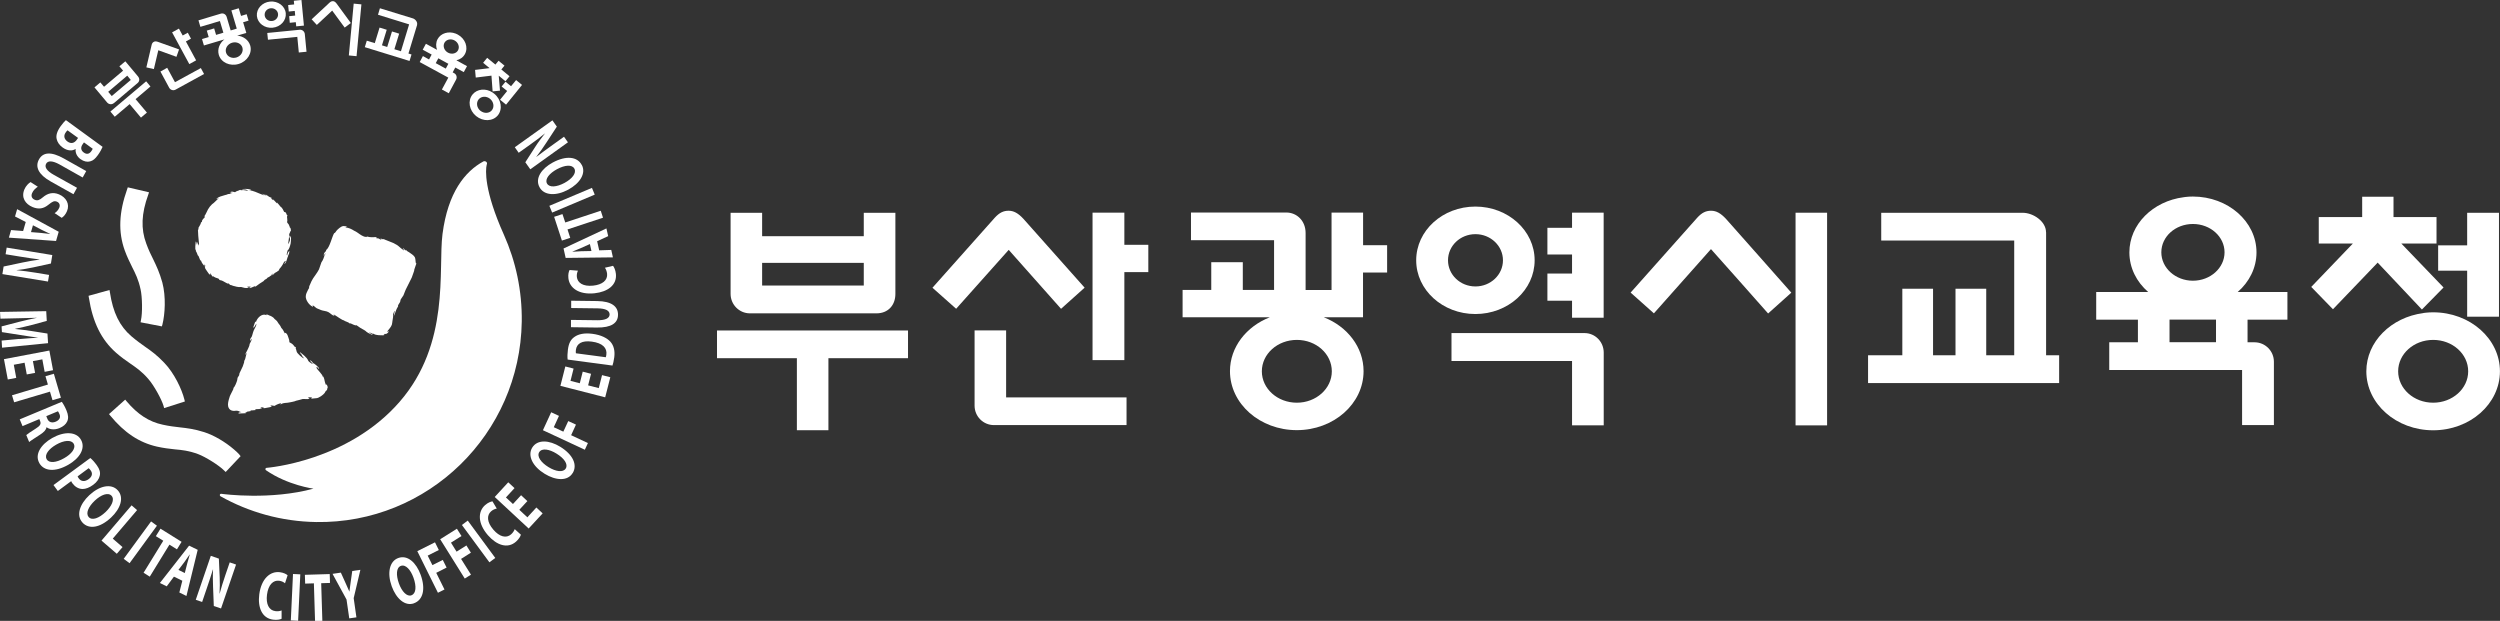 <?xml version="1.0" encoding="UTF-8"?>
<svg id="_레이어_2" data-name="레이어 2" xmlns="http://www.w3.org/2000/svg" viewBox="0 0 366.21 90.95">
  <rect x="0" y="0" width="366.21" height="90.95" fill="#333333" stroke="none"/>
  <defs>
    <style>
      .cls-1 {
        fill: #fff;
        stroke-width: 0px;
      }
    </style>
  </defs>
  <g>
    <path class="cls-1" d="m299.71,34.02c0-1.57-1.85-2.85-3.42-2.85h-20.72v4.06h19.48v16.81h-4.1v-9.74h-4.5v9.74h-3.29v-9.74h-4.5v9.74h-5.02v4.07h27.99v-4.07h-1.91c0-7.42,0-18.02,0-18.02Z"/>
    <path class="cls-1" d="m263.02,62.31h4.62v-31.15h-4.62v31.15Z"/>
    <path class="cls-1" d="m250.65,30.87c-.78,0-1.36.29-2.03,1.02,0,0-8.97,10.08-9.76,10.97l3.41,3.04c.79-.88,8.36-9.41,8.36-9.41,0,0,7.6,8.53,8.37,9.43l3.4-3.05c-1.42-1.63-9.58-10.81-9.58-10.82-.78-.83-1.42-1.18-2.17-1.18Z"/>
    <path class="cls-1" d="m155.42,45.24c.17-.15,3.3-2.95,3.46-3.1-.8-.91-8.97-10.09-8.97-10.09-.77-.83-1.43-1.18-2.16-1.18-.77,0-1.36.29-2.03,1.02,0,0-8.97,10.08-9.13,10.26.16.14,3.3,2.93,3.47,3.08.16-.17,7.7-8.63,7.7-8.63,0,0,7.51,8.46,7.67,8.64Z"/>
    <path class="cls-1" d="m361.4,31.17v4.77h-4.25v3.71h4.25v6.74h4.66v-15.22h-4.66Z"/>
    <path class="cls-1" d="m354.99,45.86c-4.73.62-8.36,4.2-8.36,8.53,0,4.77,4.38,8.64,9.79,8.64s9.78-3.87,9.78-8.64-4.38-8.64-9.78-8.64c-.38,0-.75.02-1.11.06l-.32.04Zm1.43,13.13c-2.84,0-5.13-2.06-5.13-4.6s2.29-4.6,5.13-4.6,5.13,2.06,5.13,4.6-2.3,4.6-5.13,4.6Z"/>
    <path class="cls-1" d="m232.1,48.79h-19.48v4.09h17.66v9.42h4.64c0-1.16,0-10.65,0-10.65,0-1.58-1.25-2.86-2.81-2.86Z"/>
    <path class="cls-1" d="m230.28,46.54h4.63v-15.39h-4.63v2.22h-3.61v3.91h3.61v2.79h-3.61v3.98h3.61v2.49Z"/>
    <path class="cls-1" d="m224.8,38.13c0-4.34-3.88-7.87-8.68-7.87s-8.67,3.52-8.67,7.87,3.88,7.87,8.67,7.87,8.68-3.52,8.68-7.87Zm-12.69,0c0-2.12,1.79-3.83,4.02-3.83s4.03,1.72,4.03,3.83-1.8,3.83-4.03,3.83-4.02-1.71-4.02-3.83Z"/>
    <path class="cls-1" d="m109.85,45.9h18.55c1.66,0,2.76-1.16,2.76-2.84v-11.89h-4.63v3.43h-14.89v-3.43h-4.62v11.88c0,1.57,1.27,2.85,2.83,2.85Zm1.79-7.39h14.89v3.32h-14.89v-3.32Z"/>
    <polygon class="cls-1" points="105.03 52.47 116.73 52.47 116.73 63.02 121.35 63.02 121.35 52.47 133.01 52.47 133.01 48.41 105.03 48.41 105.03 52.47"/>
    <path class="cls-1" d="m354.78,45.35l-6.49-6.88s-6.37,6.66-6.55,6.83c-.16-.17-3.04-3.12-3.18-3.27.16-.17,6.1-6.36,6.1-6.36h-5v-3.87h6.36v-2.98h4.59v2.98h6.3v3.87h-5.16s5.92,6.17,6.19,6.44l-3.17,3.23Z"/>
    <g>
      <path class="cls-1" d="m168.21,39.86v-4h-3.51v-4.71h-4.66v21.6h4.66v-12.89h3.51Z"/>
      <path class="cls-1" d="m147.38,58.22v-9.82h-4.62v11.02c0,1.58,1.27,2.85,2.84,2.85h19.42v-4.06h-17.63Z"/>
    </g>
    <path class="cls-1" d="m199.67,39.92h3.52v-4h-3.52v-4.78h-4.62v11.34h-3.8v-8.35c0-1.77-1.27-3-2.84-3h-13.95v4.06h12.17v7.28h-4.58v-4.06h-4.62v4.06h-4.2v4.01h12.77c-3.43,1.34-5.83,4.37-5.83,7.89,0,4.77,4.38,8.64,9.79,8.64s9.78-3.87,9.78-8.64c0-3.52-2.39-6.55-5.82-7.89h5.74v-6.58Zm-9.7,19.07c-2.84,0-5.13-2.06-5.13-4.6s2.29-4.6,5.13-4.6,5.12,2.06,5.12,4.6-2.3,4.6-5.12,4.6Z"/>
    <path class="cls-1" d="m335.07,46.83v-4.06h-7.28c1.7-1.48,2.75-3.53,2.75-5.8,0-4.51-4.17-8.18-9.32-8.18-.36,0-.71.02-1.06.06l-.29.04c-4.5.58-7.95,3.97-7.95,8.08,0,2.27,1.05,4.32,2.75,5.8h-7.61v4.06h6.11v3.31h-4.2v4.06c-.33,0,19.46,0,19.46,0v8.07h4.66v-9.28c0-1.57-1.27-2.85-2.84-2.85h-1.02v-3.31h5.83Zm-13.84-14.02c2.56,0,4.63,1.86,4.63,4.15s-2.08,4.16-4.63,4.16-4.63-1.86-4.63-4.16,2.06-4.15,4.63-4.15Zm3.38,17.32h-6.81v-3.31h6.81v3.31Z"/>
  </g>
  <g>
    <g>
      <path class="cls-1" d="m60.89,38.41c-.03-.26-.03-.52-.13-.74-.12-.25-.62-.57-.84-.72-.15-.1-.35-.17-.44-.35,0,0-.05.01-.07.01v.09c-.08,0-.2-.22-.24-.28-.02,0-.14-.05-.16-.05,0,.04.02.04.04.06,0,0,.14.17.12.22,0,.04-.07,0-.08,0,0-.05-.09-.09-.13-.12-.3-.19-.52-.46-.82-.65-.15-.06-.32-.19-.47-.26-.41-.19-.79-.3-1.2-.48-.03,0-.39-.2-.33-.09-.15,0-.29-.1-.42-.14,0,.06.17.13.22.17-.04-.01-.15-.03-.17-.03,0,.05-.04.05-.07.05,0-.04-.17-.13-.21-.16-.13-.04-.3-.03-.42-.06,0,0,.08-.04.12-.06h.06s-.27-.14-.4-.08c-.25,0-.48.03-.7-.01-.14-.03-.29-.07-.43-.09,0,.03-.01.06-.02.1-.02,0-.05-.04-.09-.04-.38.01-.88-.36-1.18-.58-.2-.16-.38-.23-.57-.33-.37-.24-.77-.43-1.26-.48,0-.06.2-.04.2-.08-.03-.1-.36-.11-.59-.12v.03c-.24,0-.76.46-.92.66-.1.12-.19.34-.35.37-.3.48-.66,2.13-1.16,2.44,0,.21-.11.23-.22.37-.12.14-.14.3-.14.51,0,0,.21-.44.25-.35,0,.09-.08.17-.12.24-.1.28-.19.68-.47,1.05-.14.32-.26.84-.35,1.02-.24.47-.58.89-.87,1.33-.17.27-.31.54-.42.84-.09.2-.2.36-.16.6-.05,0-.15.22-.18.28-.13.25-.3.58-.31.89-.05.55.51,1.33,1,1.53,0,.04.01.03.06.03.01-.07-.08-.18-.08-.2.22,0,.44.32.63.41.2.08.39.17.59.25.35.14.76.13,1.09.3.31.16.56.49.91.57v-.06c-.05,0-.14-.09-.14-.11.06-.03.13.01.16.02.26.14,1.17.84,1.39.8,0,.13.69.24.76.43.08,0,.15,0,.22.02.12.04.73.39.79.25.06,0,.49.32.58.38.21.15.55.28.82.49.23.27.88.51.91.54.02,0,.11.01.11.01,0-.07-.47-.29-.48-.29-.02-.07.09-.03.09-.03.05,0,.39.14.42.18,0,.01.09,0,.14-.03,0,.21,1.37.32,1.61.18-.02,0-.12-.07-.18-.07.06-.08.23-.08.26-.07.17.04.39-.18.48-.32.03,0,0-.1-.01-.1,0,.05-.14.12-.18.12,0-.04.01-.11.04-.14.24-.31.49-.56.62-.92.06-.17.05-.38.09-.56.03-.18.05-.38.09-.55.02-.12,0-.27,0-.38.03-.2.22-.55.23-.55.02.07,0,.19-.04.27-.02.18-.09.49-.08.49.07-.08.08-.17.12-.25.13-.4.27-.78.49-1.13.06-.1-.03-.11.02-.2.09-.16.19-.31.29-.47.05-.14.03-.27.11-.4.12-.19.25-.39.38-.57.12-.27.2-.56.33-.83.3-.59.6-1.18.89-1.78.12-.31.23-.64.34-.96.01-.07.02-.14.03-.21.09-.33.22-.58.31-.9-.13,0-.1-.09-.1-.22Z"/>
      <path class="cls-1" d="m42.12,36.69c.26-.19.37-.69.45-1,.08-.45.06-1.09.06-1.09-.05.02-.07.18-.12.25.03-.24-.05-.38-.05-.38,0,0-.06.11-.07.15-.02.17.09.25.1.4.02.21-.18.59-.25.74,0,.07-.02-.17-.01-.2.03-.22.06-.43.09-.65.02-.21.04-.41.05-.62.01-.1.08-.15.11-.24.03-.08.03-.18.04-.28,0,0,.07.06.06.2.07-.1.04-.29.03-.29,0-.12-.05-.2-.06-.34-.05,0-.05.12-.06.12,0-.13-.15-.52-.22-.62-.07-.09-.16-.15-.2-.25-.03-.07,0-.16.02-.25,0-.11-.02-.22-.02-.33-.02-.14-.06-.31.04-.43,0-.05-.07-.08-.1-.11-.03-.09-.06-.17-.1-.25-.04-.07-.14-.2-.21-.17v.02c-.07,0-.1-.07-.12-.12-.09-.19-.18-.36-.3-.52-.06-.06-.14-.12-.2-.17-.08-.1-.17-.21-.25-.31-.08-.09-.15-.18-.24-.27-.06,0,.01.08.02.11-.11,0-.5-.56-.68-.63,0,.06.1.1.14.18-.13,0-.36-.29-.37-.29v-.02s.11.05.11.02c0,0-.01-.06-.03-.06,0-.04-.06-.04-.09-.05-.36-.11-.48-.31-.8-.46-.02.1.2.18.21.2-.16,0-.45-.26-.64-.29-.09,0,.28.18.28.24-.17-.06-.35-.13-.54-.2-.5-.18-1.09-.52-1.66-.54,0-.05.15-.03.23-.03,0-.19-.87-.21-1.09-.18-.09.03-.18.06-.28.08,0,.02.25.01.36-.01.34.01.43.09.63.2-.24,0-.78-.16-.96-.09h-.19s.17-.1-.09-.02c-.07,0-.11.02-.17.02h-.05c0,.05.11.05.11.06-.21,0-.46.11-.6.23-.23,0-.32-.13-.59-.06h-.06c0,.05.11.07.11.08-.06.02-.21.06-.27.07,0,.05.42-.05.45.03-.14,0-.34.07-.45.14-.08,0-.15.02-.23.02-.01,0-.1.02-.11.06-.13.03-.27.07-.41.11-.35.11-.9.22-1.15.52,0,0-.03.01-.02.06.01,0,.23-.12.28-.14,0-.05.02-.04.06-.04-.04.1-.54.51-.73.72-.08.07-.17.14-.26.2-.23.21-.41.45-.59.75-.18.32-.31.71-.54,1.01,0,.04.05.04.09.05,0,.21-.47.37-.43.75-.05,0-.16.14-.19.19-.05,0-.03.01-.03.06.05,0,.03-.03.06-.06h.02v.02s-.32.57-.36.66c-.05,0-.03.01-.03.06.07,0-.04.25-.05.31-.03,0,0,.14,0,.19,0,.73.2,1.98.14,2.08-.05-.11-.12-.22-.17-.33-.04-.08-.05-.15-.05-.25-.05,0-.04.34-.06.4,0,.02-.01.03-.03.03-.02-.15-.06-.23-.09-.38-.05,0,0-.08-.06-.08v-.03s-.02.08-.03.12c-.06.44-.06.81-.05,1.19.05-.03.07-.19.08-.19,0,.18-.01.37.06.51,0,0,.01.03.02.03-.02-.09-.03-.26-.02-.26,0,.04.17.58.22.65,0,.04.08.06.11.1.1.21.16.47.29.67.05.04.05-.02.06-.06,0,.01.08.3.22.49,0,.01.22.28.25.33.01,0,.03.02.03.04.05-.04,0-.18,0-.18,0-.01.03-.04.03-.03.08,0,.13.23.13.31,0,0-.05-.07-.05-.1-.1,0,0,.28.03.34-.04,0-.03,0,0,.03.17.23.29.47.47.69.1.15.26.24.27.24,0-.09-.04-.13-.02-.26.01,0,.02.02.02.03.06,0,.22.45.4.51,0-.04-.04-.07-.05-.12-.02,0-.03-.02-.03-.02.01,0,.39.29.73.35.07.02.23.09.29.17-.02,0-.09,0-.06.04h0c.1.09.29.08.41.13.33.14.61.37.96.48,0,0,0-.04-.06-.08,0,0,0-.02.03-.02,0,.04.05.04.08.06.13.1.15.22.34.23.03.01.06.03.06,0,.02,0,.09.04.12.06.11.05.23.07.36.1.18.05.38.11.59.12.12,0,.23,0,.35-.01.29.07.67.24,1.01.1.02,0,.1-.04.1-.07-.15,0-.25-.06-.27-.06.15-.04.54-.05.59.03-.08,0-.23.08-.27.14h.05s.02.03.06.03c.28-.07.66-.29.78-.31,0,.05-.03.06-.05.08-.01,0-.03.02-.03.03.01,0,.16-.04.19-.07.18-.12.36-.28.55-.4.18-.13.39-.23.58-.37.06-.06.07-.12.17-.19.09-.04.17-.09.25-.14.09-.06.08-.1.13-.15.09-.08.15-.07.23-.11.12-.08.21-.19.35-.23.01-.15.14-.22.29-.3h.03s-.2.14-.23.27c0,0,.18-.08.27-.17.04-.06.08-.1.13-.16.09-.05.18-.09.26-.14.13-.1.25-.18.38-.27,0-.02,0-.12.03-.16.19-.21.35-.41.49-.65.09-.16.17-.39.32-.5.08-.03.08-.04.14-.06,0,.17-.16.24-.2.44,0,0-.03.02-.03.02.29,0,.45-.98.58-1.19.01,0-.02-.17.11-.23,0-.18.1-.35.05-.54,0,.07-.1.16-.14.21-.09.16-.15.31-.17.5,0,0-.07-.08-.06-.2,0-.05.1-.43.11-.45,0-.01,0-.03.02-.04Z"/>
      <path class="cls-1" d="m39.02,46.04c.22.05.26.1.46.18.23.03.73.42.73.44-.04,0-.07-.02-.11-.03.13.11.37.28.37.33.01,0,.08,0,.08.04.18.25.19.32.28.43.04.04.23.24.37.59.06.07.13.15.19.22.1.14.18.3.26.46.02.05.07.09.07.15.02,0-.02-.1.11-.09.02,0,.13.12.19.15.1.14.14.31.2.47.09.24.17.45.17.75.28.14.48.26.67.52.02.04.07.07.07.13.1-.02.12.08.2.08.03,0,.02.13-.03.13,0,0,.12.26.16.52.04.23.85.98,1.08.98-.08-.1-.29-.29-.38-.55-.09-.14-.23-.19-.23-.36.38.29,1,.75,1.2,1.2.02.04.04.13.07.13.08.09.18.17.27.22.12.06.2.18.35.18-.11-.2-.36-.32-.41-.55-.01-.03.41.24.41.41.13,0,.93.61.93.86,0,0-.07-.01-.13-.07-.07-.08-.13-.19-.23-.22,0,.02-.03.08-.03.1-.01.23.92.99.92,1.36,0,0,.04-.09.04-.08.2.25.2.65.31.97.04.09.06.19.11.29.02,0,.05-.03.05-.09.13.08.22.35.21.48-.04.11-.08.14-.08.27-.01.12-.13.17-.19.23-.09.09-.11.2-.17.29-.18.25-.88.79-1.26.77-.23,0-.64.09-.77.06,0,0,.18-.08.18-.13-.03-.07-.59-.11-.57,0,.03.04.12.08.19.08,0,.05-.03.06-.05.06-.28.14-.66,0-.96.05-.13.04-.76.22-.95.25-.17.11-.83.21-.83.22-.15.03-.26.04-.4.07-.27.03-.52.03-.76.11-.06.03-.11.06-.18.09-.03.02-.14.07-.14.01.01,0,.12-.04.12-.09,0,0,.02-.01.02-.03-.41,0-.96.35-.96.37-.16,0-.29-.04-.42-.06-.07.01-.14.02-.2.03v.03c.06.02.12.08.19.08,0,.04,0,.03-.02.03-.19.1-.45.11-.65.16-.12.02-.24.05-.37.07-.11-.01-.22-.02-.34-.03v-.03h.25c-.24-.16-.26-.04-.48-.04v.07h.05s.08.02.11.03v.02c-.13.02-.26.08-.38.11-.13,0-.25.01-.39.01-.06.02-.15.03-.22.05.02.04.06.08.06.09-.19.01-.38.03-.57.05-.05,0-.11,0-.17-.02,0,0,.05.07.05.11,0,0-.44.09-.53.09-.06.08-.18.14-.28.14.02.03.08.08.08.09-.37,0-.69.05-1.08.05v-.03s.08-.08.03-.08v-.03c.13-.03.27-.06.4-.08,0-.02-.28-.03-.28-.08.05-.01-.33-.15-.51-.12-.51.09-1-.03-1.15-.63-.09-.36.06-.9.17-1.24.08-.37.31-.68.46-1.03.07-.14.15-.25.15-.43.21-.18.48-.88.55-1.16.03-.12.01-.24.06-.35.06-.13.16-.22.22-.35.02-.1.03-.19.05-.29.17-.33.32-.67.48-1.01.06-.19.13-.38.19-.56,0-.08.02-.17.03-.25.05-.09.08-.17.13-.26.06-.22.11-.43.16-.65.04-.1.07-.19.1-.28-.01,0-.13.13-.13.22,0,0-.08.06-.09.06.02-.21.15-.39.24-.57.13-.28.28-.55.36-.85,0-.04.01-.19.04-.19.09-.22.28-.45.28-.7h-.02c-.04.07-.16.18-.16.25,0,0-.06.02-.07.02,0-.31.16-.42.24-.57.04-.1.09-.2.11-.31.03-.1.06-.2.09-.31.05-.19.13-.37.23-.56.12-.23.27-.45.27-.74-.1.07-.3.57-.41.57-.06-.02-.03-.08-.04-.08.1-.27.19-.53.28-.8h.06s.02.08.04.08c.14-.5.62-1.06,1.18-1.1.1,0,.17.02.26.04.06.02.09.01.18.04-.08-.06-.01-.05-.13-.11Z"/>
      <g>
        <path class="cls-1" d="m35.08,66.6c-.23-.25-.5-.5-.79-.75-1.32-1.14-2.99-2.11-4.38-2.55-1.45-.46-2.48-.58-3.56-.7-.75-.09-1.53-.17-2.51-.39-2-.42-3.68-1.51-5.29-3.42l-.21-.25-2.37,2.12.19.23c2.06,2.5,4.23,3.94,6.83,4.53,1.02.23,1.82.31,2.6.4,1.1.1,2.05.19,3.43.7,1.09.41,3.09,1.66,3.81,2.4l.23.22,2.19-2.32-.19-.22Z"/>
        <path class="cls-1" d="m16.99,51.66c.79.69,1.45,1.15,2.09,1.59.92.64,1.71,1.17,2.66,2.28.78.88,1.93,2.94,2.22,3.94l.08.31,3.04-.97-.07-.29c-.38-1.51-1.47-3.84-2.95-5.38-1.05-1.11-1.9-1.72-2.79-2.34-.61-.43-1.24-.88-2.02-1.54-1.73-1.49-2.7-3.47-3.15-6.44l-.06-.34-3.07.85.05.28c.56,3.6,1.82,6.15,3.97,8.05Z"/>
        <path class="cls-1" d="m19.34,39.09c.5.99.94,1.85,1.25,3.29.26,1.13.29,3.5.06,4.51l-.06.32,3.12.6.08-.27c.38-1.51.54-4.07-.01-6.15-.41-1.48-.86-2.41-1.33-3.39-.35-.68-.68-1.38-1.03-2.33-.8-2.15-.72-4.36.3-7.17l.11-.33-3.11-.73-.09.26c-1.22,3.42-1.33,6.27-.36,8.98.36.99.73,1.71,1.07,2.41Z"/>
      </g>
      <path class="cls-1" d="m73.82,34.4c-2.94-6.55-2.7-9.5-2.53-10.25.02-.07.03-.11.05-.16.04-.21-.15-.38-.37-.38-.05,0-.09,0-.15.03h0c-2.69,1.46-5.21,4.53-6,10.65-.66,5.19,1.18,16.01-6.3,24.59-7.62,8.74-19.36,9.64-19.45,9.65h0c-.11,0-.19.08-.19.19,0,.07.03.13.08.16h0c3.22,2.22,6.96,2.7,6.96,2.7-6.28,1.7-13.09.81-13.45.76-.03-.01-.05-.01-.08-.01-.11,0-.19.08-.19.19,0,.07.03.13.09.17h0c4.15,2.33,8.93,3.7,14.02,3.78,16.38.26,29.87-12.89,30.12-29.36.06-4.53-.88-8.84-2.61-12.71Z"/>
    </g>
    <g>
      <path class="cls-1" d="m13.58,21.78c-.02.09-.09.21-.23.4-.29.4-.67.46-1.08.16-.41-.29-.5-.73-.17-1.2l.2-.28,1.27.92Zm-3.93-4.18c-.18.16-.45.45-.76.88-.55.77-.71,1.37-.59,1.88.09.43.37.88.87,1.24.71.52,1.43.54,1.9.22h.01c-.07.61.23,1.14.71,1.49.5.36,1.01.45,1.41.33.44-.11.74-.38,1.13-.91.32-.44.59-.94.7-1.22l-5.37-3.91Zm1.78,2.61l-.21.3c-.32.43-.79.62-1.34.22-.57-.42-.54-.93-.26-1.32.11-.15.18-.25.27-.32l1.55,1.12Z"/>
      <path class="cls-1" d="m12.11,26l-3.39-1.91c-1.03-.57-1.7-.58-1.96-.11-.27.49.07,1.04,1.12,1.63l3.4,1.9-.52.94-3.32-1.86c-1.82-1.02-2.33-2.16-1.73-3.24.58-1.05,1.75-1.19,3.63-.14l3.29,1.85-.52.94Z"/>
      <path class="cls-1" d="m5.55,27.35c-.3.18-.67.51-.85.94-.19.45-.02.81.4.98.38.16.69.05,1.18-.37.67-.57,1.44-.81,2.36-.43,1.06.45,1.61,1.42,1.18,2.45-.21.5-.5.81-.78.99l-1.04-.69c.19-.12.5-.36.68-.79.18-.43-.02-.76-.34-.89-.4-.17-.68,0-1.23.44-.73.6-1.45.72-2.34.35-1.05-.44-1.7-1.38-1.2-2.58.21-.5.61-.91.91-1.08l1.07.69Z"/>
      <path class="cls-1" d="m4.83,33l1.3.68c.36.18.83.4,1.2.57v.02c-.4-.04-.92-.11-1.33-.15l-1.46-.12.29-1.01Zm-1.44.84l-1.77-.14-.32,1.11,6.91.49.39-1.35-6.09-3.31-.31,1.07,1.57.81-.38,1.31Z"/>
      <path class="cls-1" d="m.98,36.27l6.68,1.09-.2,1.24-2.6.57c-.75.17-1.63.3-2.42.39v.02c.89.08,1.79.21,2.81.37l1.94.32-.16.97-6.68-1.09.18-1.11,2.74-.58c.77-.16,1.67-.33,2.49-.43v-.03c-.89-.11-1.84-.25-2.93-.43l-2.01-.33.16-.98Z"/>
      <path class="cls-1" d="m2.83,49.67c.81-.07,1.78-.15,2.77-.21h0c-.87-.11-1.84-.26-2.65-.39l-2.67-.42-.05-.84,2.58-.67c.79-.2,1.73-.42,2.62-.59h0c-.91.02-1.96.06-2.8.07l-2.57.06-.06-.99,6.77-.11.08,1.43-2.24.6c-.76.2-1.59.39-2.38.55v.03c.79.08,1.68.19,2.45.31l2.27.36.09,1.41-6.74.66-.06-1.04,2.58-.24Z"/>
      <path class="cls-1" d="m3.92,54.85l-.32-1.72-1.58.3.36,1.92-1.24.24-.56-2.98,6.65-1.26.54,2.88-1.23.24-.34-1.83-1.38.26.32,1.72-1.22.23Z"/>
      <path class="cls-1" d="m7.02,56.34l-.36-1.23,1.23-.36,1.03,3.51-1.23.36-.37-1.25-5.25,1.56-.31-1.03,5.26-1.57Z"/>
      <path class="cls-1" d="m8.49,60.25c.05.06.13.19.23.43.19.45,0,.85-.56,1.09-.55.23-1.02.08-1.22-.42l-.16-.39,1.72-.72Zm-5.6,1.18l.41.99,2.46-1.03.12.29c.16.42.03.69-.7,1.14-.72.45-1.18.77-1.33.91l.42,1.02c.21-.19.97-.66,1.62-1.09.53-.35.87-.69.92-1.07h.03c.35.28,1.06.45,1.85.13.58-.24.95-.56,1.14-.96.23-.46.18-.98-.09-1.63-.22-.53-.47-.98-.69-1.27l-6.16,2.57Z"/>
      <path class="cls-1" d="m6.83,67.25c-.35-.62.3-1.49,1.41-2.12,1.1-.63,2.2-.76,2.56-.12.36.65-.35,1.52-1.41,2.11-1.15.66-2.21.77-2.56.14h0Zm-1.08.57c.68,1.21,2.3,1.37,4.24.27,1.63-.92,2.59-2.38,1.88-3.66-.68-1.22-2.45-1.27-4.22-.27-1.68.95-2.59,2.42-1.9,3.65h0Z"/>
      <path class="cls-1" d="m12.99,68.59c.07.05.17.15.3.33.32.44.2.9-.31,1.27-.55.4-1.09.36-1.43-.1-.09-.13-.15-.22-.18-.31l1.61-1.19Zm-5.15,2.47l.63.86,1.96-1.44c.04.1.1.21.18.32.38.51.88.82,1.49.83.46,0,1-.2,1.55-.61.54-.39.87-.88.96-1.33.12-.48-.02-.97-.41-1.51-.38-.53-.7-.87-.97-1.09l-5.39,3.96Z"/>
      <path class="cls-1" d="m13,75.74c-.49-.53-.05-1.52.88-2.4.92-.87,1.96-1.26,2.46-.72.5.55,0,1.55-.88,2.39-.97.91-1.96,1.27-2.46.74h0Zm-.92.81c.94,1.02,2.56.79,4.19-.74,1.37-1.28,1.96-2.93.97-4-.95-1.03-2.68-.66-4.16.73-1.41,1.32-1.96,2.96-1,4h0Z"/>
      <path class="cls-1" d="m19.27,74.02l.81.7-3.56,4.18,1.43,1.24-.84.98-2.24-1.93,4.4-5.16Z"/>
      <path class="cls-1" d="m22.98,77.02l-4,5.48-.86-.64,4.01-5.48.86.63Z"/>
      <path class="cls-1" d="m23.92,79.21l-1.09-.67.68-1.1,3.09,1.93-.68,1.1-1.1-.69-2.88,4.69-.91-.57,2.88-4.68Z"/>
      <path class="cls-1" d="m26.13,83.49l.89-1.17c.23-.32.53-.75.76-1.09h.02c-.11.39-.26.89-.37,1.29l-.36,1.42-.94-.46Zm.58,1.57l-.44,1.73,1.04.51,1.65-6.76-1.26-.61-4.28,5.47,1,.49,1.06-1.42,1.23.6Z"/>
      <path class="cls-1" d="m28.68,87.85l2.2-6.43,1.18.41.12,2.68c.04.77.02,1.66-.02,2.46h.01c.23-.86.51-1.74.84-2.72l.64-1.87.93.32-2.2,6.43-1.06-.36-.11-2.81c-.03-.79-.05-1.72,0-2.54h-.02c-.26.86-.56,1.77-.92,2.82l-.66,1.94-.93-.32Z"/>
      <path class="cls-1" d="m41.24,90.64c-.2.11-.67.21-1.24.13-1.62-.21-2.27-1.78-2.02-3.71.3-2.3,1.61-3.43,3.03-3.24.55.07.95.29,1.12.45l-.38,1.17c-.19-.16-.47-.32-.86-.37-.84-.11-1.59.54-1.78,2.05-.17,1.35.27,2.28,1.22,2.4.33.05.68,0,.92-.1v1.22Z"/>
      <path class="cls-1" d="m43.99,84.14l-.32,6.79-1.07-.05.32-6.8,1.06.05Z"/>
      <path class="cls-1" d="m45.98,85.45l-1.28.04-.04-1.29,3.64-.11.04,1.3-1.29.04.17,5.51-1.07.03-.17-5.5Z"/>
      <path class="cls-1" d="m51.16,90.58l-.4-2.76-2.05-3.76,1.22-.18.7,1.55c.22.47.37.81.55,1.24h0c.05-.44.1-.84.18-1.34l.24-1.69,1.19-.17-.98,4.15.4,2.81-1.05.15Z"/>
      <path class="cls-1" d="m60.28,87.2c-.67.25-1.42-.55-1.85-1.75-.43-1.2-.4-2.31.3-2.56.7-.25,1.43.59,1.84,1.74.45,1.25.39,2.31-.29,2.56h0Zm.38,1.16c1.3-.48,1.72-2.06.96-4.16-.64-1.77-1.91-2.96-3.28-2.46-1.31.48-1.65,2.22-.96,4.14.66,1.82,1.95,2.97,3.27,2.49h0Z"/>
      <path class="cls-1" d="m61.14,80.73l2.58-1.29.56,1.13-1.63.82.69,1.39,1.52-.76.56,1.12-1.52.77,1.21,2.44-.96.48-3.02-6.09Z"/>
      <path class="cls-1" d="m64.48,78.99l2.45-1.54.67,1.07-1.54.97.82,1.32,1.44-.91.66,1.06-1.44.91,1.45,2.31-.91.57-3.6-5.76Z"/>
      <path class="cls-1" d="m68.52,76.26l4.03,5.47-.86.64-4.03-5.47.86-.64Z"/>
      <path class="cls-1" d="m76.3,78.32c-.05.23-.29.65-.71,1.02-1.23,1.09-2.83.53-4.11-.93-1.52-1.74-1.5-3.47-.42-4.42.42-.37.84-.52,1.08-.55l.63,1.06c-.24.04-.55.15-.84.41-.63.56-.64,1.55.35,2.69.89,1.03,1.88,1.3,2.59.67.25-.22.45-.52.53-.76l.9.81Z"/>
      <path class="cls-1" d="m77.26,73.39l-1.19,1.29,1.18,1.1,1.32-1.44.92.86-2.05,2.22-4.97-4.62,1.98-2.15.92.85-1.26,1.37,1.03.96,1.19-1.29.91.85Z"/>
      <path class="cls-1" d="m82.87,68.63c-.37.61-1.45.46-2.53-.21-1.08-.66-1.74-1.56-1.35-2.19.39-.63,1.49-.43,2.52.21,1.13.69,1.74,1.56,1.37,2.18h0Zm1.02.67c.72-1.19.07-2.69-1.83-3.86-1.6-.98-3.33-1.11-4.1.13-.73,1.19.09,2.78,1.82,3.83,1.64,1.01,3.37,1.1,4.1-.1h0Z"/>
      <path class="cls-1" d="m79.53,63.02l1.21-2.63,1.14.53-.76,1.66,1.4.65.72-1.55,1.13.52-.71,1.55,2.46,1.15-.45.98-6.14-2.86Z"/>
      <path class="cls-1" d="m86.58,54.75l-.43,1.7,1.56.4.48-1.9,1.21.31-.75,2.94-6.56-1.68.72-2.84,1.21.31-.45,1.8,1.36.35.43-1.7,1.2.31Z"/>
      <path class="cls-1" d="m84.36,51.74c-.02-.1-.03-.26,0-.49.12-.92.88-1.4,2.32-1.21,1.61.21,2.28.95,2.14,1.92-.02.12-.04.28-.08.37l-4.38-.58Zm5.36,1.8c.08-.25.19-.65.26-1.2.12-.93-.06-1.73-.58-2.3-.49-.52-1.33-.97-2.61-1.14-1.2-.16-2.07.04-2.65.46-.55.38-.83.94-.95,1.85-.07.53-.09,1.05-.04,1.46l6.58.88Z"/>
      <path class="cls-1" d="m83.63,46.86l3.89.05c1.17.01,1.77-.3,1.78-.84,0-.56-.55-.88-1.75-.9l-3.88-.05v-1.07s3.81.05,3.81.05c2.09.03,3.07.78,3.05,2.02-.01,1.2-.97,1.89-3.12,1.86l-3.77-.05v-1.07Z"/>
      <path class="cls-1" d="m89.8,38.94c.15.18.36.61.42,1.18.17,1.64-1.2,2.63-3.13,2.84-2.3.24-3.68-.78-3.83-2.21-.06-.56.05-.99.18-1.2l1.22.1c-.11.22-.2.54-.16.92.09.84.88,1.43,2.39,1.27,1.35-.14,2.14-.79,2.04-1.74-.04-.33-.16-.67-.32-.88l1.18-.28Z"/>
      <path class="cls-1" d="m86.63,36.77l-1.47.03c-.4.02-.91.06-1.31.08v-.02c.36-.15.84-.35,1.22-.51l1.34-.6.23,1.03Zm.85-1.44l1.61-.74-.26-1.13-6.28,2.94.31,1.38,6.92-.08-.24-1.09-1.77.06-.3-1.34Z"/>
      <path class="cls-1" d="m83.13,33.61l.4,1.23-1.22.4-1.14-3.48,1.22-.4.41,1.23,5.2-1.72.33,1.02-5.21,1.72Z"/>
      <path class="cls-1" d="m80.47,30.15l6.24-2.63.41.99-6.24,2.63-.41-1Z"/>
      <path class="cls-1" d="m84.14,24.71c.34.64-.34,1.49-1.46,2.09-1.12.6-2.21.72-2.56.07-.34-.66.39-1.5,1.46-2.08,1.17-.63,2.22-.72,2.56-.08h0Zm1.08-.54c-.65-1.23-2.27-1.42-4.24-.37-1.65.89-2.65,2.33-1.95,3.62.65,1.23,2.42,1.33,4.21.36,1.7-.92,2.64-2.37,1.99-3.61h0Z"/>
      <path class="cls-1" d="m83.19,20.85l-5.51,3.95-.73-1.03,1.45-2.25c.41-.65.95-1.36,1.44-1.99h0c-.69.57-1.42,1.11-2.26,1.71l-1.6,1.14-.57-.81,5.51-3.94.65.92-1.54,2.35c-.43.66-.95,1.42-1.47,2.07v.02c.73-.56,1.5-1.12,2.4-1.77l1.66-1.19.57.81Z"/>
    </g>
    <g>
      <path class="cls-1" d="m61.09,3.62c.11-.36-.23-.8-.59-.92,0,0-4.75-1.46-4.85-1.49l-.28.95,4.56,1.41-1.2,3.94c-.48-.15-.96-.3-.96-.3,0,0,.68-2.22.7-2.28-.05-.01-1-.31-1.05-.32-.01.06-.7,2.27-.7,2.27l-.77-.24s.68-2.22.7-2.28c-.05-.02-1-.31-1.05-.32-.01.06-.7,2.28-.7,2.28l-1.17-.36-.29.95,6.55,2.02.29-.95-.45-.14c.53-1.73,1.28-4.22,1.28-4.22Z"/>
      <g>
        <path class="cls-1" d="m51.1,8.12l1.13.11s.7-7.53.71-7.59c-.06,0-1.07-.1-1.13-.11l-.71,7.59Z"/>
        <path class="cls-1" d="m48.8.18c-.19-.02-.34.04-.52.2,0,0-2.42,2.25-2.63,2.45l.76.82c.21-.2,2.25-2.1,2.25-2.1,0,0,1.66,2.25,1.83,2.49l.9-.67c-.31-.43-2.09-2.86-2.09-2.86-.17-.22-.32-.32-.5-.34Z"/>
      </g>
      <g>
        <path class="cls-1" d="m43.89,4.36h0s-4.69.46-4.74.47c0,.05.09.94.1.99l4.3-.42.22,2.29,1.13-.11c-.02-.28-.25-2.59-.25-2.59-.04-.38-.37-.67-.75-.63Z"/>
        <path class="cls-1" d="m43.4,3.86c.05,0,1.08-.1,1.12-.11l-.36-3.75-1.12.11c0,.07.05.54.05.54,0,0-.82.08-.88.09,0,.06.09.9.09.95.05,0,.88-.09.88-.09l.06.68s-.82.08-.88.09c0,.06.09.92.09.97.06,0,.88-.09.88-.09,0,0,.06.55.06.61Z"/>
        <path class="cls-1" d="m41.86,1.94c-.1-1.05-1.13-1.82-2.3-1.71-1.16.11-2.03,1.06-1.93,2.12.11,1.06,1.14,1.82,2.3,1.71,1.17-.11,2.03-1.06,1.93-2.12Zm-3.09.3c-.05-.52.34-.98.89-1.03.54-.05,1.02.32,1.07.84.05.52-.35.98-.89,1.03-.54.05-1.02-.32-1.07-.84Z"/>
      </g>
      <g>
        <path class="cls-1" d="m16.68,15.11l3.47-2.94c.31-.26.33-.65.07-.97,0,0-1.83-2.18-1.86-2.22l-.87.73s.54.64.54.64l-2.79,2.36s-.5-.6-.54-.64l-.86.73c.19.22,1.86,2.22,1.86,2.22.25.29.69.33.98.08Zm-.82-1.67l2.76-2.34.02-.02.52.63-2.79,2.36-.52-.62Z"/>
        <polygon class="cls-1" points="16.81 17.1 18.99 15.25 20.65 17.23 21.52 16.49 19.86 14.52 22.04 12.67 21.41 11.91 16.17 16.34 16.81 17.1"/>
      </g>
      <g>
        <path class="cls-1" d="m75.6,11.73s-.74.9-.74.9c0,0-.76-.62-.81-.66-.03.04-.54.66-.57.7.05.04.81.66.81.66,0,0-1,1.23-1.04,1.28l.88.72s2.31-2.84,2.34-2.89c-.04-.03-.84-.69-.88-.72Z"/>
        <path class="cls-1" d="m72.12,13.52c-.99-.62-2.23-.5-2.9.32-.74.91-.5,2.32.52,3.16,1.03.84,2.45.79,3.19-.11.73-.91.5-2.32-.53-3.16-.07-.06-.15-.11-.22-.16l-.06-.04Zm-1.75,2.71c-.54-.44-.65-1.19-.26-1.67.39-.48,1.14-.52,1.68-.08.53.44.65,1.19.26,1.67-.39.48-1.14.51-1.68.07Z"/>
        <path class="cls-1" d="m72.16,13.39l-.17-2.31s-2.23.27-2.3.28c0-.06-.09-1.07-.1-1.12.06,0,2.13-.26,2.13-.26,0,0-.82-.67-.95-.78l.59-.73c.14.12,1.21.99,1.21.99l.46-.56c.1.07.8.65.87.71l-.46.57s1.15.95,1.2.99c-.04.04-.56.69-.6.73-.04-.04-.98-.81-.98-.81,0,0,.17,2.09.18,2.19l-1.1.11Z"/>
      </g>
      <g>
        <path class="cls-1" d="m25.85,8.31c.01-.05.36-1.02.38-1.07-.28-.1-3.1-1.11-3.1-1.11-.26-.09-.44-.09-.6,0-.17.09-.26.22-.32.46,0,0-.75,3.22-.77,3.28.05.01,1.05.25,1.1.25.02-.06.65-2.76.65-2.76,0,0,2.59.94,2.65.96Z"/>
        <g>
          <path class="cls-1" d="m27.97,5.65l-.46-.86s-.75.41-.75.41c0,0-.52-.96-.55-1.01-.05.03-.95.52-1,.55l2.52,4.65,1-.55-1.5-2.77.75-.41Z"/>
          <path class="cls-1" d="m25.63,12.04l-1.14-2.11-.99.55c.19.36,1.28,2.37,1.28,2.37.18.34.61.46.94.28,0,0,4.12-2.26,4.17-2.29l-.47-.87-3.79,2.07Z"/>
        </g>
      </g>
      <path class="cls-1" d="m35.58,3.27s.77-.23.83-.25c-.02-.05-.26-.88-.28-.94-.05.02-.82.25-.82.25,0,0-.32-1.07-.34-1.12-.05.02-1.04.32-1.08.32l.79,2.66-.89.27-.58-1.96c-.12-.42-.51-.62-.87-.5,0,0-3.22.96-3.27.98.01.05.27.9.28.95.06-.02,2.86-.85,2.86-.85l.51,1.71-1.07.32s-.27-.9-.28-.95c-.05.02-1.03.31-1.08.32.01.06.28.95.28.95,0,0-.93.28-.98.29.01.05.26.88.28.94l3-.89c-.71.55-1.06,1.43-.82,2.26.33,1.12,1.63,1.72,2.9,1.34,1.27-.38,2.03-1.59,1.7-2.71-.25-.82-1.02-1.37-1.91-1.44l1.34-.4c-.02-.06-.46-1.54-.46-1.54Zm-.95,5.15c-.67.2-1.35-.13-1.52-.72-.18-.59.22-1.24.88-1.44.66-.2,1.35.12,1.52.72.17.6-.22,1.24-.88,1.44Z"/>
      <path class="cls-1" d="m67.94,10.56l.47-.87-1.56-.86c.53-.11,1-.43,1.26-.92.52-.97.05-2.25-1.06-2.85-.07-.04-.15-.08-.23-.11l-.07-.03c-1.04-.4-2.17-.07-2.65.81-.26.49-.27,1.06-.08,1.57l-1.63-.89-.47.87c.08.04,1.31.71,1.31.71l-.38.72s-.85-.46-.9-.5l-.47.88c-.07-.04,4.19,2.28,4.19,2.28,0,0-.91,1.69-.94,1.74.05.02.96.52,1.01.55.12-.24,1.07-2,1.07-2,.18-.34.06-.76-.28-.94l-.22-.12.38-.71s1.14.62,1.26.68Zm-1.36-4.64c.55.3.78.94.52,1.44-.26.49-.93.65-1.48.35-.55-.3-.78-.94-.52-1.44.27-.49.93-.65,1.48-.35Zm-1.28,4.13l-1.47-.8.38-.71,1.35.74.12.06-.38.71Z"/>
    </g>
  </g>
</svg>